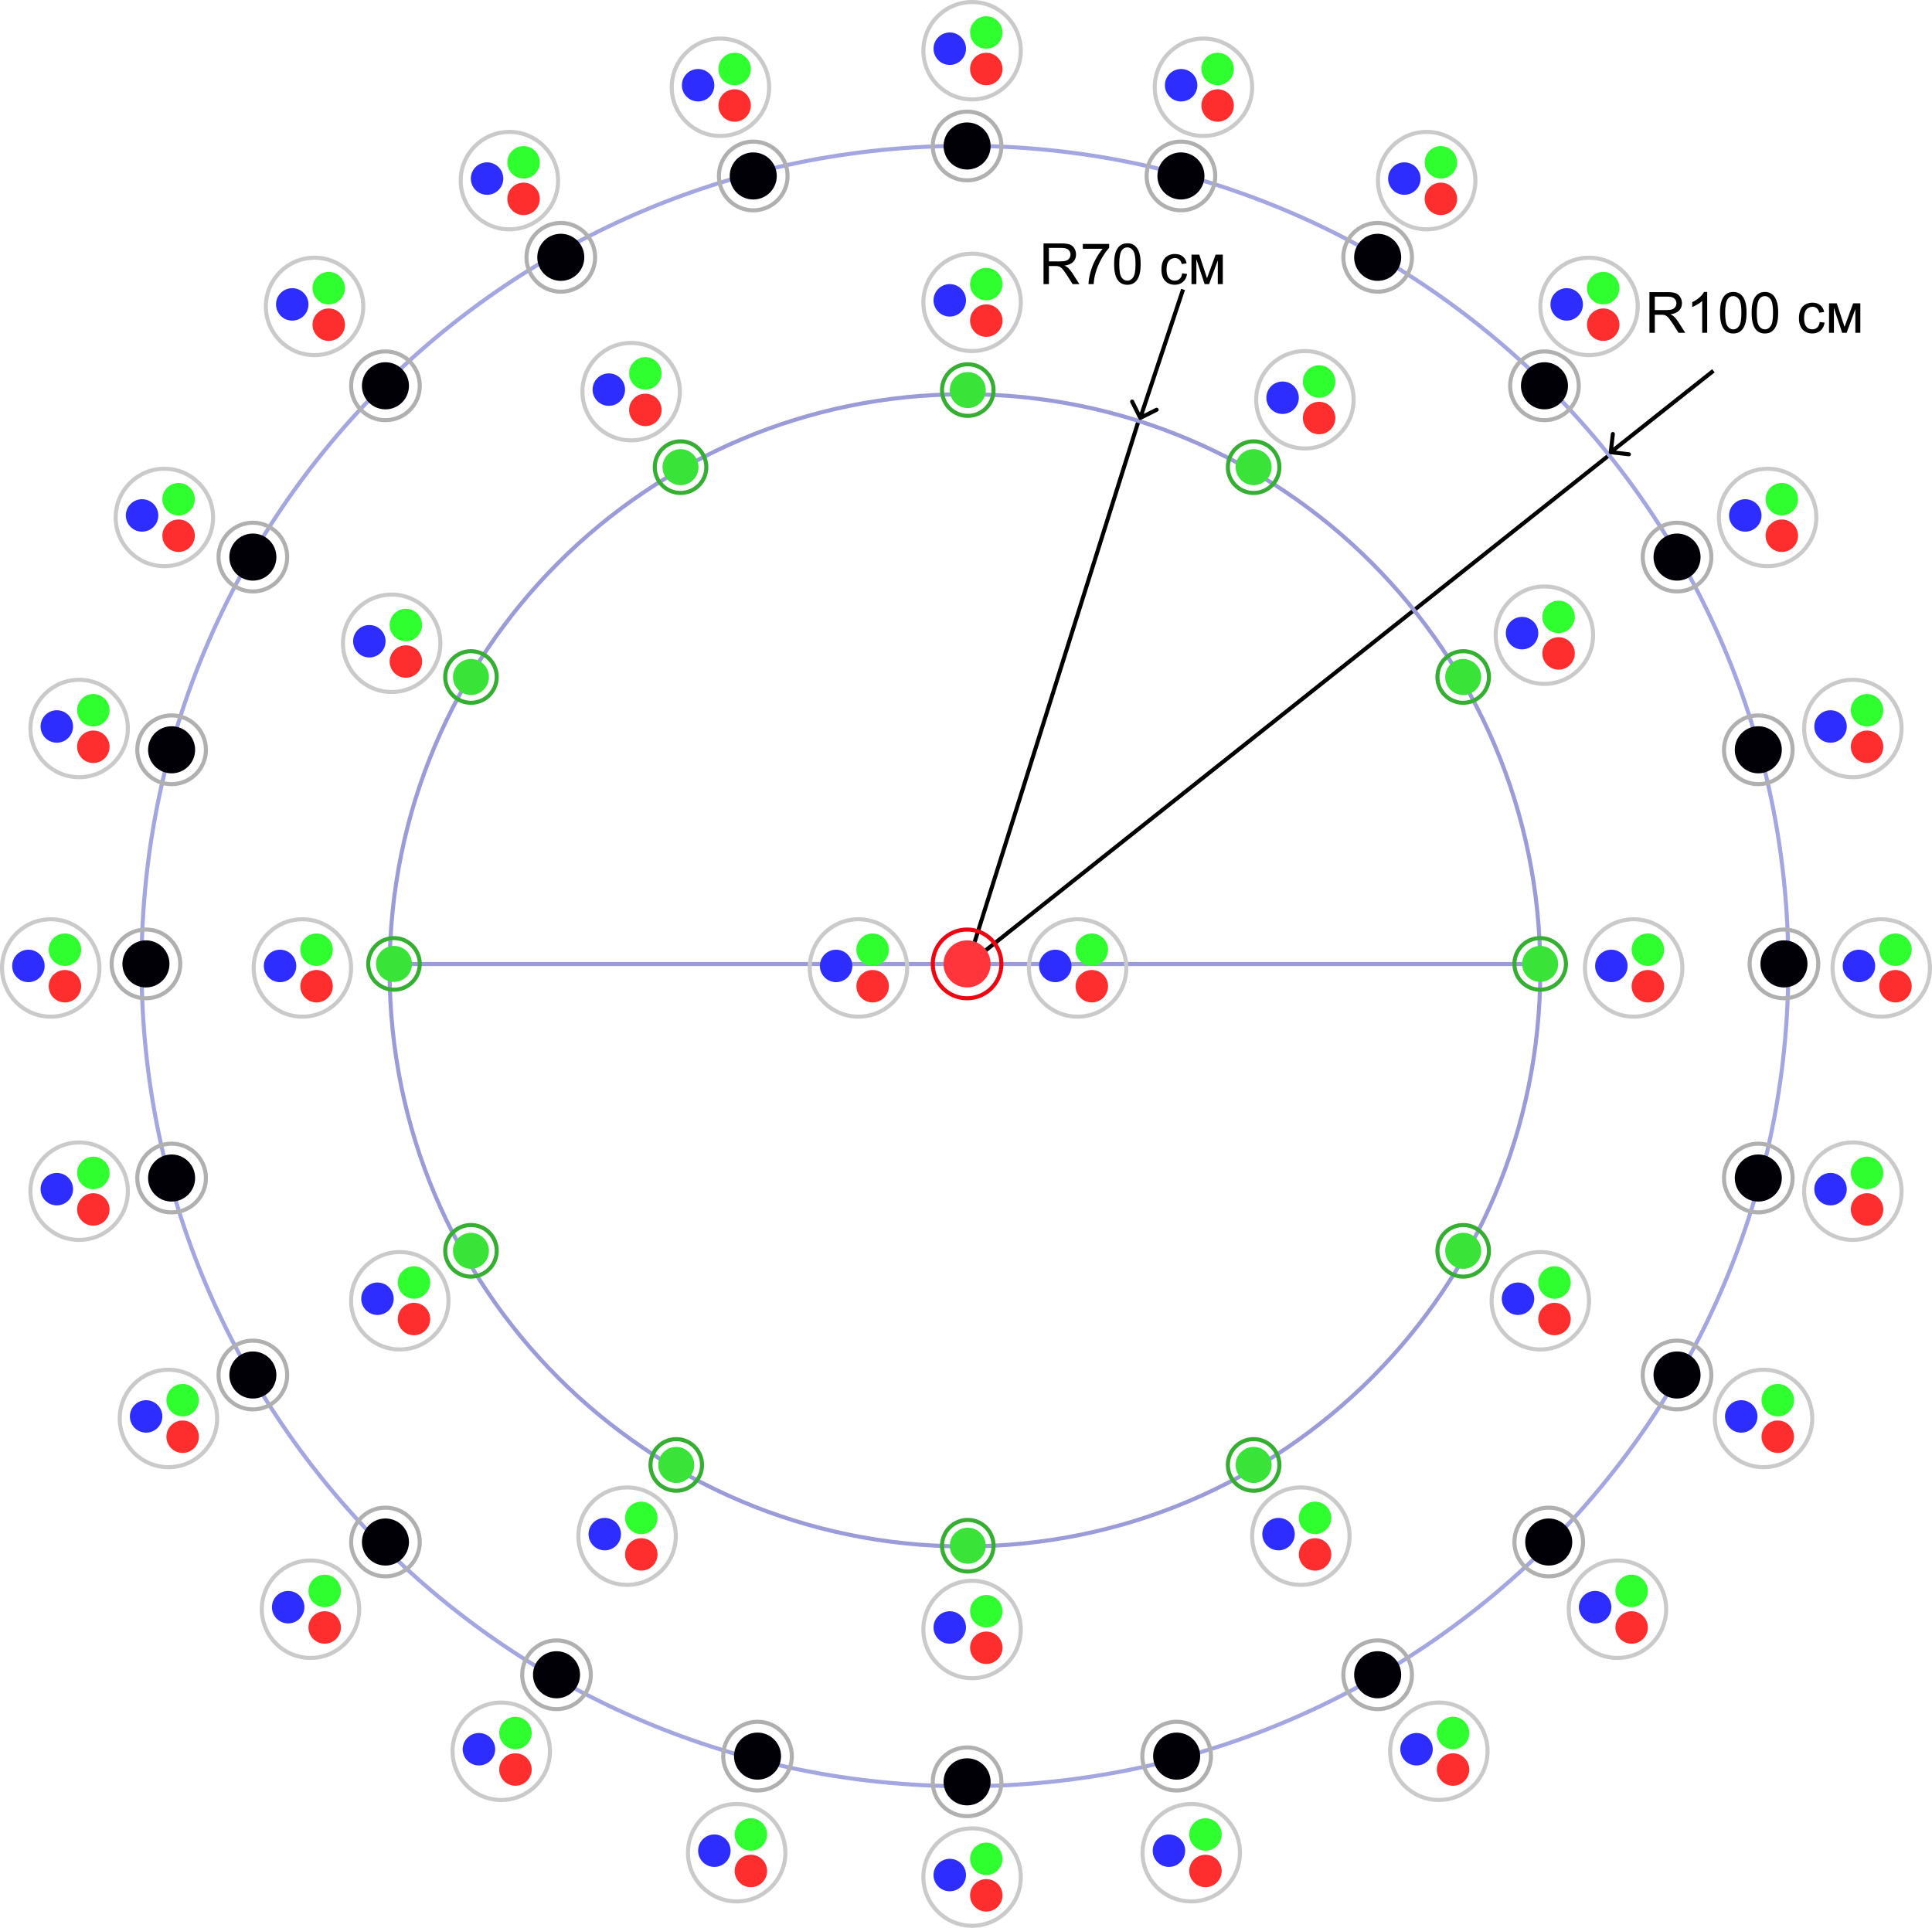 <svg width="476" height="475" viewBox="0 0 476 475" fill="none" xmlns="http://www.w3.org/2000/svg">
<line y1="-0.5" x2="140.475" y2="-0.5" transform="matrix(0.3 -0.954 0.954 0.301 238.795 238.028)" stroke="black"/>
<line y1="-0.5" x2="201.86" y2="-0.5" transform="matrix(0.783 -0.622 0.621 0.784 238.795 238.028)" stroke="black"/>
<line x1="95.491" y1="237.528" x2="381.045" y2="237.528" stroke="#9B9BDA"/>
<path d="M440.607 238.028C440.607 349.635 349.783 440.114 237.741 440.114C125.7 440.114 34.876 349.635 34.876 238.028C34.876 126.42 125.7 35.941 237.741 35.941C349.783 35.941 440.607 126.42 440.607 238.028Z" stroke="#A4A6E1"/>
<path d="M379.492 239.083C379.492 317.477 316.027 381.026 237.741 381.026C159.455 381.026 95.991 317.477 95.991 239.083C95.991 160.689 159.455 97.139 237.741 97.139C316.027 97.139 379.492 160.689 379.492 239.083Z" stroke="#9B9BDA"/>
<ellipse cx="238.268" cy="237.5" rx="5.795" ry="5.803" fill="#FF353B"/>
<path d="M246.725 237.5C246.725 242.178 242.938 245.969 238.268 245.969C233.598 245.969 229.812 242.178 229.812 237.5C229.812 232.822 233.598 229.031 238.268 229.031C242.938 229.031 246.725 232.822 246.725 237.5Z" stroke="#ED0612"/>
<ellipse cx="238.268" cy="35.969" rx="5.795" ry="5.803" fill="#020007"/>
<path d="M246.725 35.969C246.725 40.646 242.938 44.437 238.268 44.437C233.598 44.437 229.812 40.646 229.812 35.969C229.812 31.291 233.598 27.5 238.268 27.5C242.938 27.5 246.725 31.291 246.725 35.969Z" stroke="#B0B0B0"/>
<ellipse cx="290.953" cy="43.354" rx="5.795" ry="5.803" fill="#020007"/>
<path d="M299.41 43.354C299.41 48.032 295.623 51.823 290.953 51.823C286.284 51.823 282.497 48.032 282.497 43.354C282.497 38.677 286.284 34.886 290.953 34.886C295.623 34.886 299.41 38.677 299.41 43.354Z" stroke="#B0B0B0"/>
<ellipse cx="339.424" cy="63.402" rx="5.795" ry="5.803" fill="#020007"/>
<path d="M347.88 63.402C347.88 68.08 344.094 71.871 339.424 71.871C334.754 71.871 330.967 68.08 330.967 63.402C330.967 58.724 334.754 54.934 339.424 54.934C344.094 54.934 347.88 58.724 347.88 63.402Z" stroke="#B0B0B0"/>
<ellipse cx="380.519" cy="95.057" rx="5.795" ry="5.803" fill="#020007"/>
<path d="M388.975 95.057C388.975 99.734 385.188 103.525 380.519 103.525C375.849 103.525 372.062 99.734 372.062 95.057C372.062 90.379 375.849 86.588 380.519 86.588C385.188 86.588 388.975 90.379 388.975 95.057Z" stroke="#B0B0B0"/>
<ellipse cx="413.183" cy="137.262" rx="5.795" ry="5.803" fill="#020007"/>
<path d="M421.64 137.262C421.64 141.94 417.853 145.731 413.183 145.731C408.514 145.731 404.727 141.94 404.727 137.262C404.727 132.584 408.514 128.793 413.183 128.793C417.853 128.793 421.64 132.584 421.64 137.262Z" stroke="#B0B0B0"/>
<ellipse cx="433.204" cy="184.743" rx="5.795" ry="5.803" fill="#020007"/>
<path d="M441.66 184.743C441.66 189.421 437.873 193.212 433.204 193.212C428.534 193.212 424.747 189.421 424.747 184.743C424.747 180.065 428.534 176.274 433.204 176.274C437.873 176.274 441.66 180.065 441.66 184.743Z" stroke="#B0B0B0"/>
<ellipse cx="439.526" cy="237.5" rx="5.795" ry="5.803" fill="#020007"/>
<path d="M447.982 237.5C447.982 242.178 444.196 245.969 439.526 245.969C434.856 245.969 431.069 242.178 431.069 237.5C431.069 232.822 434.856 229.031 439.526 229.031C444.196 229.031 447.982 232.822 447.982 237.5Z" stroke="#B0B0B0"/>
<ellipse cx="433.204" cy="290.257" rx="5.795" ry="5.803" fill="#020007"/>
<path d="M441.66 290.257C441.66 294.935 437.873 298.725 433.204 298.725C428.534 298.725 424.747 294.935 424.747 290.257C424.747 285.579 428.534 281.788 433.204 281.788C437.873 281.788 441.66 285.579 441.66 290.257Z" stroke="#B0B0B0"/>
<ellipse cx="413.183" cy="338.793" rx="5.795" ry="5.803" fill="#020007"/>
<path d="M421.64 338.793C421.64 343.471 417.853 347.262 413.183 347.262C408.514 347.262 404.727 343.471 404.727 338.793C404.727 334.115 408.514 330.324 413.183 330.324C417.853 330.324 421.64 334.115 421.64 338.793Z" stroke="#B0B0B0"/>
<ellipse cx="339.424" cy="412.653" rx="5.795" ry="5.803" fill="#020007"/>
<path d="M347.88 412.653C347.88 417.331 344.094 421.121 339.424 421.121C334.754 421.121 330.967 417.331 330.967 412.653C330.967 407.975 334.754 404.184 339.424 404.184C344.094 404.184 347.88 407.975 347.88 412.653Z" stroke="#B0B0B0"/>
<ellipse cx="289.9" cy="432.701" rx="5.795" ry="5.803" fill="#020007"/>
<path d="M298.356 432.701C298.356 437.378 294.569 441.169 289.9 441.169C285.23 441.169 281.443 437.378 281.443 432.701C281.443 428.023 285.23 424.232 289.9 424.232C294.569 424.232 298.356 428.023 298.356 432.701Z" stroke="#B0B0B0"/>
<ellipse cx="238.268" cy="439.032" rx="5.795" ry="5.803" fill="#020007"/>
<path d="M246.725 439.032C246.725 443.709 242.938 447.5 238.268 447.5C233.598 447.5 229.812 443.709 229.812 439.032C229.812 434.354 233.598 430.563 238.268 430.563C242.938 430.563 246.725 434.354 246.725 439.032Z" stroke="#B0B0B0"/>
<ellipse cx="186.636" cy="432.701" rx="5.795" ry="5.803" fill="#020007"/>
<path d="M195.093 432.701C195.093 437.378 191.306 441.169 186.636 441.169C181.967 441.169 178.18 437.378 178.18 432.701C178.18 428.023 181.967 424.232 186.636 424.232C191.306 424.232 195.093 428.023 195.093 432.701Z" stroke="#B0B0B0"/>
<ellipse cx="137.112" cy="412.653" rx="5.795" ry="5.803" fill="#020007"/>
<path d="M145.569 412.653C145.569 417.331 141.782 421.121 137.112 421.121C132.443 421.121 128.656 417.331 128.656 412.653C128.656 407.975 132.443 404.184 137.112 404.184C141.782 404.184 145.569 407.975 145.569 412.653Z" stroke="#B0B0B0"/>
<ellipse cx="94.964" cy="379.944" rx="5.795" ry="5.803" fill="#020007"/>
<path d="M103.421 379.944C103.421 384.622 99.634 388.412 94.964 388.412C90.294 388.412 86.508 384.622 86.508 379.944C86.508 375.266 90.294 371.475 94.964 371.475C99.634 371.475 103.421 375.266 103.421 379.944Z" stroke="#B0B0B0"/>
<ellipse cx="62.299" cy="338.793" rx="5.795" ry="5.803" fill="#020007"/>
<path d="M70.756 338.793C70.756 343.471 66.969 347.262 62.299 347.262C57.63 347.262 53.843 343.471 53.843 338.793C53.843 334.115 57.63 330.324 62.299 330.324C66.969 330.324 70.756 334.115 70.756 338.793Z" stroke="#B0B0B0"/>
<ellipse cx="42.279" cy="290.257" rx="5.795" ry="5.803" fill="#020007"/>
<path d="M50.735 290.257C50.735 294.935 46.949 298.725 42.279 298.725C37.609 298.725 33.822 294.935 33.822 290.257C33.822 285.579 37.609 281.788 42.279 281.788C46.949 281.788 50.735 285.579 50.735 290.257Z" stroke="#B0B0B0"/>
<ellipse cx="35.956" cy="237.5" rx="5.795" ry="5.803" fill="#020007"/>
<path d="M44.413 237.5C44.413 242.178 40.626 245.969 35.956 245.969C31.287 245.969 27.5 242.178 27.5 237.5C27.5 232.822 31.287 229.031 35.956 229.031C40.626 229.031 44.413 232.822 44.413 237.5Z" stroke="#B0B0B0"/>
<ellipse cx="42.279" cy="184.743" rx="5.795" ry="5.803" fill="#020007"/>
<path d="M50.735 184.743C50.735 189.421 46.949 193.212 42.279 193.212C37.609 193.212 33.822 189.421 33.822 184.743C33.822 180.065 37.609 176.274 42.279 176.274C46.949 176.274 50.735 180.065 50.735 184.743Z" stroke="#B0B0B0"/>
<ellipse cx="62.299" cy="137.262" rx="5.795" ry="5.803" fill="#020007"/>
<path d="M70.756 137.262C70.756 141.94 66.969 145.731 62.299 145.731C57.63 145.731 53.843 141.94 53.843 137.262C53.843 132.584 57.63 128.793 62.299 128.793C66.969 128.793 70.756 132.584 70.756 137.262Z" stroke="#B0B0B0"/>
<ellipse cx="94.964" cy="95.057" rx="5.795" ry="5.803" fill="#020007"/>
<path d="M103.421 95.057C103.421 99.734 99.634 103.525 94.964 103.525C90.294 103.525 86.508 99.734 86.508 95.057C86.508 90.379 90.294 86.588 94.964 86.588C99.634 86.588 103.421 90.379 103.421 95.057Z" stroke="#B0B0B0"/>
<ellipse cx="138.166" cy="63.402" rx="5.795" ry="5.803" fill="#020007"/>
<path d="M146.622 63.402C146.622 68.08 142.836 71.871 138.166 71.871C133.496 71.871 129.709 68.08 129.709 63.402C129.709 58.724 133.496 54.934 138.166 54.934C142.836 54.934 146.622 58.724 146.622 63.402Z" stroke="#B0B0B0"/>
<ellipse cx="185.583" cy="43.354" rx="5.795" ry="5.803" fill="#020007"/>
<path d="M194.039 43.354C194.039 48.032 190.252 51.823 185.583 51.823C180.913 51.823 177.126 48.032 177.126 43.354C177.126 38.677 180.913 34.886 185.583 34.886C190.252 34.886 194.039 38.677 194.039 43.354Z" stroke="#B0B0B0"/>
<ellipse cx="381.572" cy="379.944" rx="5.795" ry="5.803" fill="#020007"/>
<path d="M390.029 379.944C390.029 384.622 386.242 388.412 381.572 388.412C376.902 388.412 373.116 384.622 373.116 379.944C373.116 375.266 376.902 371.475 381.572 371.475C386.242 371.475 390.029 375.266 390.029 379.944Z" stroke="#B0B0B0"/>
<ellipse cx="238.44" cy="96.111" rx="4.432" ry="4.438" fill="#3AE337"/>
<path d="M244.789 96.111C244.789 99.624 241.946 102.47 238.44 102.47C234.934 102.47 232.091 99.624 232.091 96.111C232.091 92.599 234.934 89.753 238.44 89.753C241.946 89.753 244.789 92.599 244.789 96.111Z" stroke="#35AF32"/>
<ellipse cx="308.866" cy="115.104" rx="4.432" ry="4.438" fill="#3AE337"/>
<path d="M315.216 115.104C315.216 118.616 312.372 121.462 308.866 121.462C305.361 121.462 302.517 118.616 302.517 115.104C302.517 111.592 305.361 108.746 308.866 108.746C312.372 108.746 315.216 111.592 315.216 115.104Z" stroke="#35AF32"/>
<ellipse cx="167.67" cy="115.104" rx="4.432" ry="4.438" fill="#3AE337"/>
<path d="M174.019 115.104C174.019 118.616 171.176 121.462 167.67 121.462C164.164 121.462 161.321 118.616 161.321 115.104C161.321 111.592 164.164 108.746 167.67 108.746C171.176 108.746 174.019 111.592 174.019 115.104Z" stroke="#35AF32"/>
<ellipse cx="116.038" cy="166.806" rx="4.432" ry="4.438" fill="#3AE337"/>
<path d="M122.387 166.806C122.387 170.318 119.544 173.164 116.038 173.164C112.532 173.164 109.689 170.318 109.689 166.806C109.689 163.293 112.532 160.447 116.038 160.447C119.544 160.447 122.387 163.293 122.387 166.806Z" stroke="#35AF32"/>
<ellipse cx="116.038" cy="308.194" rx="4.432" ry="4.438" fill="#3AE337"/>
<path d="M122.387 308.194C122.387 311.707 119.544 314.553 116.038 314.553C112.532 314.553 109.689 311.707 109.689 308.194C109.689 304.682 112.532 301.836 116.038 301.836C119.544 301.836 122.387 304.682 122.387 308.194Z" stroke="#35AF32"/>
<ellipse cx="360.498" cy="308.194" rx="4.432" ry="4.438" fill="#3AE337"/>
<path d="M366.847 308.194C366.847 311.707 364.004 314.553 360.498 314.553C356.992 314.553 354.149 311.707 354.149 308.194C354.149 304.682 356.992 301.836 360.498 301.836C364.004 301.836 366.847 304.682 366.847 308.194Z" stroke="#35AF32"/>
<ellipse cx="308.866" cy="360.951" rx="4.432" ry="4.438" fill="#3AE337"/>
<path d="M315.216 360.951C315.216 364.463 312.372 367.31 308.866 367.31C305.361 367.31 302.517 364.463 302.517 360.951C302.517 357.439 305.361 354.593 308.866 354.593C312.372 354.593 315.216 357.439 315.216 360.951Z" stroke="#35AF32"/>
<ellipse cx="166.616" cy="360.951" rx="4.432" ry="4.438" fill="#3AE337"/>
<path d="M172.965 360.951C172.965 364.463 170.122 367.31 166.616 367.31C163.11 367.31 160.267 364.463 160.267 360.951C160.267 357.439 163.11 354.593 166.616 354.593C170.122 354.593 172.965 357.439 172.965 360.951Z" stroke="#35AF32"/>
<ellipse cx="238.44" cy="380.858" rx="4.432" ry="4.438" fill="#3AE337"/>
<path d="M244.789 380.858C244.789 384.371 241.946 387.217 238.44 387.217C234.934 387.217 232.091 384.371 232.091 380.858C232.091 377.346 234.934 374.5 238.44 374.5C241.946 374.5 244.789 377.346 244.789 380.858Z" stroke="#35AF32"/>
<ellipse cx="360.498" cy="166.806" rx="4.432" ry="4.438" fill="#3AE337"/>
<path d="M366.847 166.806C366.847 170.318 364.004 173.164 360.498 173.164C356.992 173.164 354.149 170.318 354.149 166.806C354.149 163.293 356.992 160.447 360.498 160.447C364.004 160.447 366.847 163.293 366.847 166.806Z" stroke="#35AF32"/>
<ellipse cx="379.465" cy="237.5" rx="4.432" ry="4.438" fill="#3AE337"/>
<path d="M385.814 237.5C385.814 241.012 382.971 243.858 379.465 243.858C375.959 243.858 373.116 241.012 373.116 237.5C373.116 233.988 375.959 231.142 379.465 231.142C382.971 231.142 385.814 233.988 385.814 237.5Z" stroke="#35AF32"/>
<ellipse cx="97.071" cy="237.5" rx="4.432" ry="4.438" fill="#3AE337"/>
<path d="M103.421 237.5C103.421 241.012 100.577 243.858 97.072 243.858C93.566 243.858 90.722 241.012 90.722 237.5C90.722 233.988 93.566 231.142 97.072 231.142C100.577 231.142 103.421 233.988 103.421 237.5Z" stroke="#35AF32"/>
<path d="M396.355 111.353C396.323 111.628 396.519 111.876 396.793 111.908L401.26 112.427C401.534 112.459 401.782 112.262 401.814 111.988C401.846 111.714 401.65 111.465 401.376 111.433L397.405 110.972L397.867 106.996C397.899 106.721 397.703 106.473 397.429 106.441C397.155 106.409 396.907 106.606 396.875 106.88L396.355 111.353ZM421.83 90.971L396.541 111.019L397.161 111.803L422.45 91.755L421.83 90.971Z" fill="black"/>
<path d="M280.496 103.194C280.62 103.441 280.92 103.541 281.167 103.417L285.19 101.406C285.437 101.282 285.537 100.982 285.413 100.735C285.29 100.488 284.99 100.388 284.743 100.511L281.166 102.299L279.377 98.72C279.253 98.473 278.953 98.373 278.706 98.496C278.459 98.62 278.359 98.92 278.483 99.167L280.496 103.194ZM291.006 71.158L280.469 102.812L281.417 103.128L291.955 71.474L291.006 71.158Z" fill="black"/>
<path d="M257.101 70V59.978H261.544C262.437 59.978 263.116 60.07 263.581 60.252C264.046 60.43 264.417 60.746 264.695 61.202C264.973 61.658 265.112 62.161 265.112 62.713C265.112 63.424 264.882 64.023 264.422 64.511C263.962 64.998 263.251 65.308 262.289 65.44C262.64 65.609 262.907 65.775 263.089 65.939C263.476 66.295 263.843 66.739 264.189 67.272L265.933 70H264.265L262.938 67.915C262.551 67.314 262.232 66.853 261.981 66.534C261.731 66.215 261.505 65.992 261.305 65.864C261.109 65.737 260.908 65.648 260.703 65.598C260.553 65.566 260.307 65.55 259.965 65.55H258.427V70H257.101ZM258.427 64.401H261.277C261.883 64.401 262.357 64.34 262.699 64.217C263.041 64.089 263.301 63.889 263.479 63.615C263.656 63.337 263.745 63.036 263.745 62.713C263.745 62.239 263.572 61.849 263.226 61.544C262.884 61.239 262.341 61.086 261.599 61.086H258.427V64.401ZM266.78 61.291V60.108H273.268V61.065C272.63 61.745 271.996 62.647 271.367 63.773C270.743 64.898 270.26 66.056 269.918 67.245C269.672 68.084 269.515 69.002 269.446 70H268.182C268.195 69.212 268.35 68.259 268.646 67.143C268.943 66.026 269.367 64.951 269.918 63.916C270.474 62.877 271.064 62.002 271.688 61.291H266.78ZM274.491 65.058C274.491 63.873 274.612 62.92 274.854 62.2C275.1 61.476 275.462 60.917 275.94 60.525C276.424 60.133 277.03 59.938 277.759 59.938C278.297 59.938 278.768 60.047 279.174 60.266C279.579 60.48 279.914 60.792 280.179 61.202C280.443 61.608 280.65 62.105 280.801 62.692C280.951 63.276 281.026 64.064 281.026 65.058C281.026 66.233 280.906 67.184 280.664 67.908C280.423 68.628 280.06 69.186 279.577 69.583C279.099 69.975 278.493 70.171 277.759 70.171C276.793 70.171 276.034 69.825 275.482 69.132C274.822 68.298 274.491 66.94 274.491 65.058ZM275.756 65.058C275.756 66.703 275.947 67.799 276.33 68.346C276.717 68.888 277.194 69.159 277.759 69.159C278.324 69.159 278.798 68.886 279.181 68.339C279.568 67.792 279.762 66.698 279.762 65.058C279.762 63.408 279.568 62.312 279.181 61.77C278.798 61.227 278.319 60.956 277.745 60.956C277.18 60.956 276.729 61.195 276.392 61.674C275.968 62.285 275.756 63.412 275.756 65.058ZM291.26 67.341L292.47 67.498C292.338 68.332 291.998 68.986 291.451 69.46C290.909 69.929 290.241 70.164 289.448 70.164C288.455 70.164 287.655 69.841 287.049 69.193C286.447 68.542 286.146 67.61 286.146 66.397C286.146 65.614 286.276 64.928 286.536 64.34C286.796 63.752 287.19 63.312 287.719 63.02C288.252 62.724 288.831 62.576 289.455 62.576C290.243 62.576 290.888 62.777 291.39 63.178C291.891 63.574 292.212 64.139 292.354 64.873L291.157 65.058C291.043 64.57 290.84 64.203 290.549 63.957C290.262 63.711 289.913 63.588 289.503 63.588C288.883 63.588 288.38 63.811 287.992 64.258C287.605 64.7 287.411 65.402 287.411 66.363C287.411 67.338 287.598 68.047 287.972 68.489C288.345 68.931 288.833 69.152 289.435 69.152C289.918 69.152 290.321 69.004 290.645 68.708C290.968 68.412 291.173 67.956 291.26 67.341ZM293.557 62.74H295.471L297.378 68.551L299.497 62.74H301.268V70H300.037V64.155L297.891 70H296.79L294.76 63.875V70H293.557V62.74Z" fill="black"/>
<path d="M406.381 82V71.978H410.824C411.718 71.978 412.397 72.07 412.862 72.252C413.326 72.43 413.698 72.746 413.976 73.202C414.254 73.658 414.393 74.162 414.393 74.713C414.393 75.424 414.163 76.023 413.702 76.511C413.242 76.998 412.531 77.308 411.57 77.44C411.92 77.609 412.187 77.775 412.369 77.939C412.757 78.295 413.124 78.739 413.47 79.272L415.213 82H413.545L412.219 79.915C411.832 79.314 411.513 78.853 411.262 78.534C411.011 78.215 410.786 77.992 410.585 77.864C410.389 77.737 410.189 77.648 409.984 77.598C409.833 77.566 409.587 77.55 409.245 77.55H407.707V82H406.381ZM407.707 76.401H410.558C411.164 76.401 411.638 76.34 411.98 76.217C412.322 76.089 412.581 75.889 412.759 75.615C412.937 75.337 413.026 75.037 413.026 74.713C413.026 74.239 412.852 73.849 412.506 73.544C412.164 73.239 411.622 73.086 410.879 73.086H407.707V76.401ZM420.614 82H419.383V74.159C419.087 74.442 418.697 74.724 418.214 75.007C417.736 75.289 417.305 75.501 416.922 75.643V74.453C417.61 74.13 418.212 73.738 418.727 73.277C419.242 72.817 419.606 72.37 419.821 71.938H420.614V82ZM423.772 77.058C423.772 75.873 423.892 74.92 424.134 74.2C424.38 73.476 424.742 72.917 425.221 72.525C425.704 72.133 426.31 71.938 427.039 71.938C427.577 71.938 428.049 72.047 428.454 72.266C428.86 72.48 429.195 72.792 429.459 73.202C429.724 73.608 429.931 74.105 430.081 74.692C430.232 75.276 430.307 76.064 430.307 77.058C430.307 78.233 430.186 79.184 429.945 79.908C429.703 80.628 429.341 81.186 428.858 81.583C428.379 81.975 427.773 82.171 427.039 82.171C426.073 82.171 425.314 81.825 424.763 81.132C424.102 80.298 423.772 78.94 423.772 77.058ZM425.036 77.058C425.036 78.703 425.228 79.799 425.611 80.346C425.998 80.888 426.474 81.159 427.039 81.159C427.604 81.159 428.078 80.886 428.461 80.339C428.849 79.792 429.042 78.698 429.042 77.058C429.042 75.408 428.849 74.312 428.461 73.769C428.078 73.227 427.6 72.956 427.026 72.956C426.461 72.956 426.009 73.195 425.672 73.674C425.248 74.284 425.036 75.412 425.036 77.058ZM431.565 77.058C431.565 75.873 431.685 74.92 431.927 74.2C432.173 73.476 432.535 72.917 433.014 72.525C433.497 72.133 434.103 71.938 434.832 71.938C435.37 71.938 435.842 72.047 436.247 72.266C436.653 72.48 436.988 72.792 437.252 73.202C437.517 73.608 437.724 74.105 437.874 74.692C438.025 75.276 438.1 76.064 438.1 77.058C438.1 78.233 437.979 79.184 437.738 79.908C437.496 80.628 437.134 81.186 436.651 81.583C436.172 81.975 435.566 82.171 434.832 82.171C433.866 82.171 433.107 81.825 432.556 81.132C431.895 80.298 431.565 78.94 431.565 77.058ZM432.829 77.058C432.829 78.703 433.021 79.799 433.404 80.346C433.791 80.888 434.267 81.159 434.832 81.159C435.397 81.159 435.871 80.886 436.254 80.339C436.642 79.792 436.835 78.698 436.835 77.058C436.835 75.408 436.642 74.312 436.254 73.769C435.871 73.227 435.393 72.956 434.819 72.956C434.253 72.956 433.802 73.195 433.465 73.674C433.041 74.284 432.829 75.412 432.829 77.058ZM448.333 79.341L449.543 79.498C449.411 80.332 449.072 80.986 448.525 81.46C447.982 81.929 447.315 82.164 446.522 82.164C445.528 82.164 444.728 81.841 444.122 81.193C443.521 80.542 443.22 79.61 443.22 78.397C443.22 77.614 443.35 76.928 443.61 76.34C443.869 75.752 444.264 75.312 444.792 75.02C445.325 74.724 445.904 74.576 446.529 74.576C447.317 74.576 447.962 74.777 448.463 75.178C448.964 75.574 449.286 76.139 449.427 76.873L448.231 77.058C448.117 76.57 447.914 76.203 447.622 75.957C447.335 75.711 446.987 75.588 446.576 75.588C445.957 75.588 445.453 75.811 445.066 76.258C444.678 76.7 444.485 77.402 444.485 78.363C444.485 79.338 444.671 80.047 445.045 80.489C445.419 80.931 445.906 81.152 446.508 81.152C446.991 81.152 447.394 81.004 447.718 80.708C448.042 80.412 448.247 79.956 448.333 79.341ZM450.63 74.74H452.544L454.451 80.551L456.571 74.74H458.341V82H457.111V76.155L454.964 82H453.864L451.833 75.875V82H450.63V74.74Z" fill="black"/>
<circle cx="123.5" cy="431.5" r="12" stroke="#CACACB"/>
<circle cx="127" cy="427" r="4" fill="#2FFF2F"/>
<circle cx="118" cy="431" r="4" fill="#2D2DFF"/>
<circle cx="127" cy="436" r="4" fill="#FF2E2E"/>
<circle cx="76.5" cy="396.5" r="12" stroke="#CACACB"/>
<circle cx="80" cy="392" r="4" fill="#2FFF2F"/>
<circle cx="71" cy="396" r="4" fill="#2D2DFF"/>
<circle cx="80" cy="401" r="4" fill="#FF2E2E"/>
<circle cx="41.5" cy="349.5" r="12" stroke="#CACACB"/>
<circle cx="45" cy="345" r="4" fill="#2FFF2F"/>
<circle cx="36" cy="349" r="4" fill="#2D2DFF"/>
<circle cx="45" cy="354" r="4" fill="#FF2E2E"/>
<circle cx="19.5" cy="293.5" r="12" stroke="#CACACB"/>
<circle cx="23" cy="289" r="4" fill="#2FFF2F"/>
<circle cx="14" cy="293" r="4" fill="#2D2DFF"/>
<circle cx="23" cy="298" r="4" fill="#FF2E2E"/>
<circle cx="12.5" cy="238.5" r="12" stroke="#CACACB"/>
<circle cx="16" cy="234" r="4" fill="#2FFF2F"/>
<circle cx="7" cy="238" r="4" fill="#2D2DFF"/>
<circle cx="16" cy="243" r="4" fill="#FF2E2E"/>
<circle cx="19.5" cy="179.5" r="12" stroke="#CACACB"/>
<circle cx="23" cy="175" r="4" fill="#2FFF2F"/>
<circle cx="14" cy="179" r="4" fill="#2D2DFF"/>
<circle cx="23" cy="184" r="4" fill="#FF2E2E"/>
<circle cx="40.5" cy="127.5" r="12" stroke="#CACACB"/>
<circle cx="44" cy="123" r="4" fill="#2FFF2F"/>
<circle cx="35" cy="127" r="4" fill="#2D2DFF"/>
<circle cx="44" cy="132" r="4" fill="#FF2E2E"/>
<circle cx="77.5" cy="75.5" r="12" stroke="#CACACB"/>
<circle cx="81" cy="71" r="4" fill="#2FFF2F"/>
<circle cx="72" cy="75" r="4" fill="#2D2DFF"/>
<circle cx="81" cy="80" r="4" fill="#FF2E2E"/>
<circle cx="125.5" cy="44.5" r="12" stroke="#CACACB"/>
<circle cx="129" cy="40" r="4" fill="#2FFF2F"/>
<circle cx="120" cy="44" r="4" fill="#2D2DFF"/>
<circle cx="129" cy="49" r="4" fill="#FF2E2E"/>
<circle cx="177.5" cy="21.5" r="12" stroke="#CACACB"/>
<circle cx="181" cy="17" r="4" fill="#2FFF2F"/>
<circle cx="172" cy="21" r="4" fill="#2D2DFF"/>
<circle cx="181" cy="26" r="4" fill="#FF2E2E"/>
<circle cx="239.5" cy="12.5" r="12" stroke="#CACACB"/>
<circle cx="243" cy="8" r="4" fill="#2FFF2F"/>
<circle cx="234" cy="12" r="4" fill="#2D2DFF"/>
<circle cx="243" cy="17" r="4" fill="#FF2E2E"/>
<circle cx="296.5" cy="21.5" r="12" stroke="#CACACB"/>
<circle cx="300" cy="17" r="4" fill="#2FFF2F"/>
<circle cx="291" cy="21" r="4" fill="#2D2DFF"/>
<circle cx="300" cy="26" r="4" fill="#FF2E2E"/>
<circle cx="351.5" cy="44.5" r="12" stroke="#CACACB"/>
<circle cx="355" cy="40" r="4" fill="#2FFF2F"/>
<circle cx="346" cy="44" r="4" fill="#2D2DFF"/>
<circle cx="355" cy="49" r="4" fill="#FF2E2E"/>
<circle cx="391.5" cy="75.5" r="12" stroke="#CACACB"/>
<circle cx="395" cy="71" r="4" fill="#2FFF2F"/>
<circle cx="386" cy="75" r="4" fill="#2D2DFF"/>
<circle cx="395" cy="80" r="4" fill="#FF2E2E"/>
<circle cx="435.5" cy="127.5" r="12" stroke="#CACACB"/>
<circle cx="439" cy="123" r="4" fill="#2FFF2F"/>
<circle cx="430" cy="127" r="4" fill="#2D2DFF"/>
<circle cx="439" cy="132" r="4" fill="#FF2E2E"/>
<circle cx="456.5" cy="179.5" r="12" stroke="#CACACB"/>
<circle cx="460" cy="175" r="4" fill="#2FFF2F"/>
<circle cx="451" cy="179" r="4" fill="#2D2DFF"/>
<circle cx="460" cy="184" r="4" fill="#FF2E2E"/>
<circle cx="463.5" cy="238.5" r="12" stroke="#CACACB"/>
<circle cx="467" cy="234" r="4" fill="#2FFF2F"/>
<circle cx="458" cy="238" r="4" fill="#2D2DFF"/>
<circle cx="467" cy="243" r="4" fill="#FF2E2E"/>
<circle cx="434.5" cy="349.5" r="12" stroke="#CACACB"/>
<circle cx="438" cy="345" r="4" fill="#2FFF2F"/>
<circle cx="429" cy="349" r="4" fill="#2D2DFF"/>
<circle cx="438" cy="354" r="4" fill="#FF2E2E"/>
<circle cx="398.5" cy="396.5" r="12" stroke="#CACACB"/>
<circle cx="402" cy="392" r="4" fill="#2FFF2F"/>
<circle cx="393" cy="396" r="4" fill="#2D2DFF"/>
<circle cx="402" cy="401" r="4" fill="#FF2E2E"/>
<circle cx="354.5" cy="431.5" r="12" stroke="#CACACB"/>
<circle cx="358" cy="427" r="4" fill="#2FFF2F"/>
<circle cx="349" cy="431" r="4" fill="#2D2DFF"/>
<circle cx="358" cy="436" r="4" fill="#FF2E2E"/>
<circle cx="320.5" cy="378.5" r="12" stroke="#CACACB"/>
<circle cx="324" cy="374" r="4" fill="#2FFF2F"/>
<circle cx="315" cy="378" r="4" fill="#2D2DFF"/>
<circle cx="324" cy="383" r="4" fill="#FF2E2E"/>
<circle cx="154.5" cy="378.5" r="12" stroke="#CACACB"/>
<circle cx="158" cy="374" r="4" fill="#2FFF2F"/>
<circle cx="149" cy="378" r="4" fill="#2D2DFF"/>
<circle cx="158" cy="383" r="4" fill="#FF2E2E"/>
<circle cx="98.5" cy="320.5" r="12" stroke="#CACACB"/>
<circle cx="102" cy="316" r="4" fill="#2FFF2F"/>
<circle cx="93" cy="320" r="4" fill="#2D2DFF"/>
<circle cx="102" cy="325" r="4" fill="#FF2E2E"/>
<circle cx="74.5" cy="238.5" r="12" stroke="#CACACB"/>
<circle cx="78" cy="234" r="4" fill="#2FFF2F"/>
<circle cx="69" cy="238" r="4" fill="#2D2DFF"/>
<circle cx="78" cy="243" r="4" fill="#FF2E2E"/>
<circle cx="96.5" cy="158.5" r="12" stroke="#CACACB"/>
<circle cx="100" cy="154" r="4" fill="#2FFF2F"/>
<circle cx="91" cy="158" r="4" fill="#2D2DFF"/>
<circle cx="100" cy="163" r="4" fill="#FF2E2E"/>
<circle cx="239.5" cy="74.5" r="12" stroke="#CACACB"/>
<circle cx="243" cy="70" r="4" fill="#2FFF2F"/>
<circle cx="234" cy="74" r="4" fill="#2D2DFF"/>
<circle cx="243" cy="79" r="4" fill="#FF2E2E"/>
<circle cx="155.5" cy="96.5" r="12" stroke="#CACACB"/>
<circle cx="159" cy="92" r="4" fill="#2FFF2F"/>
<circle cx="150" cy="96" r="4" fill="#2D2DFF"/>
<circle cx="159" cy="101" r="4" fill="#FF2E2E"/>
<circle cx="321.5" cy="98.5" r="12" stroke="#CACACB"/>
<circle cx="325" cy="94" r="4" fill="#2FFF2F"/>
<circle cx="316" cy="98" r="4" fill="#2D2DFF"/>
<circle cx="325" cy="103" r="4" fill="#FF2E2E"/>
<circle cx="380.5" cy="156.5" r="12" stroke="#CACACB"/>
<circle cx="384" cy="152" r="4" fill="#2FFF2F"/>
<circle cx="375" cy="156" r="4" fill="#2D2DFF"/>
<circle cx="384" cy="161" r="4" fill="#FF2E2E"/>
<circle cx="402.5" cy="238.5" r="12" stroke="#CACACB"/>
<circle cx="406" cy="234" r="4" fill="#2FFF2F"/>
<circle cx="397" cy="238" r="4" fill="#2D2DFF"/>
<circle cx="406" cy="243" r="4" fill="#FF2E2E"/>
<circle cx="265.5" cy="238.5" r="12" stroke="#CACACB"/>
<circle cx="269" cy="234" r="4" fill="#2FFF2F"/>
<circle cx="260" cy="238" r="4" fill="#2D2DFF"/>
<circle cx="269" cy="243" r="4" fill="#FF2E2E"/>
<circle cx="211.5" cy="238.5" r="12" stroke="#CACACB"/>
<circle cx="215" cy="234" r="4" fill="#2FFF2F"/>
<circle cx="206" cy="238" r="4" fill="#2D2DFF"/>
<circle cx="215" cy="243" r="4" fill="#FF2E2E"/>
<circle cx="379.5" cy="320.5" r="12" stroke="#CACACB"/>
<circle cx="383" cy="316" r="4" fill="#2FFF2F"/>
<circle cx="374" cy="320" r="4" fill="#2D2DFF"/>
<circle cx="383" cy="325" r="4" fill="#FF2E2E"/>
<circle cx="239.5" cy="401.5" r="12" stroke="#CACACB"/>
<circle cx="243" cy="397" r="4" fill="#2FFF2F"/>
<circle cx="234" cy="401" r="4" fill="#2D2DFF"/>
<circle cx="243" cy="406" r="4" fill="#FF2E2E"/>
<circle cx="293.5" cy="456.5" r="12" stroke="#CACACB"/>
<circle cx="297" cy="452" r="4" fill="#2FFF2F"/>
<circle cx="288" cy="456" r="4" fill="#2D2DFF"/>
<circle cx="297" cy="461" r="4" fill="#FF2E2E"/>
<circle cx="239.5" cy="462.5" r="12" stroke="#CACACB"/>
<circle cx="243" cy="458" r="4" fill="#2FFF2F"/>
<circle cx="234" cy="462" r="4" fill="#2D2DFF"/>
<circle cx="243" cy="467" r="4" fill="#FF2E2E"/>
<circle cx="181.5" cy="456.5" r="12" stroke="#CACACB"/>
<circle cx="185" cy="452" r="4" fill="#2FFF2F"/>
<circle cx="176" cy="456" r="4" fill="#2D2DFF"/>
<circle cx="185" cy="461" r="4" fill="#FF2E2E"/>
<circle cx="456.5" cy="293.5" r="12" stroke="#CACACB"/>
<circle cx="460" cy="289" r="4" fill="#2FFF2F"/>
<circle cx="451" cy="293" r="4" fill="#2D2DFF"/>
<circle cx="460" cy="298" r="4" fill="#FF2E2E"/>
</svg>
